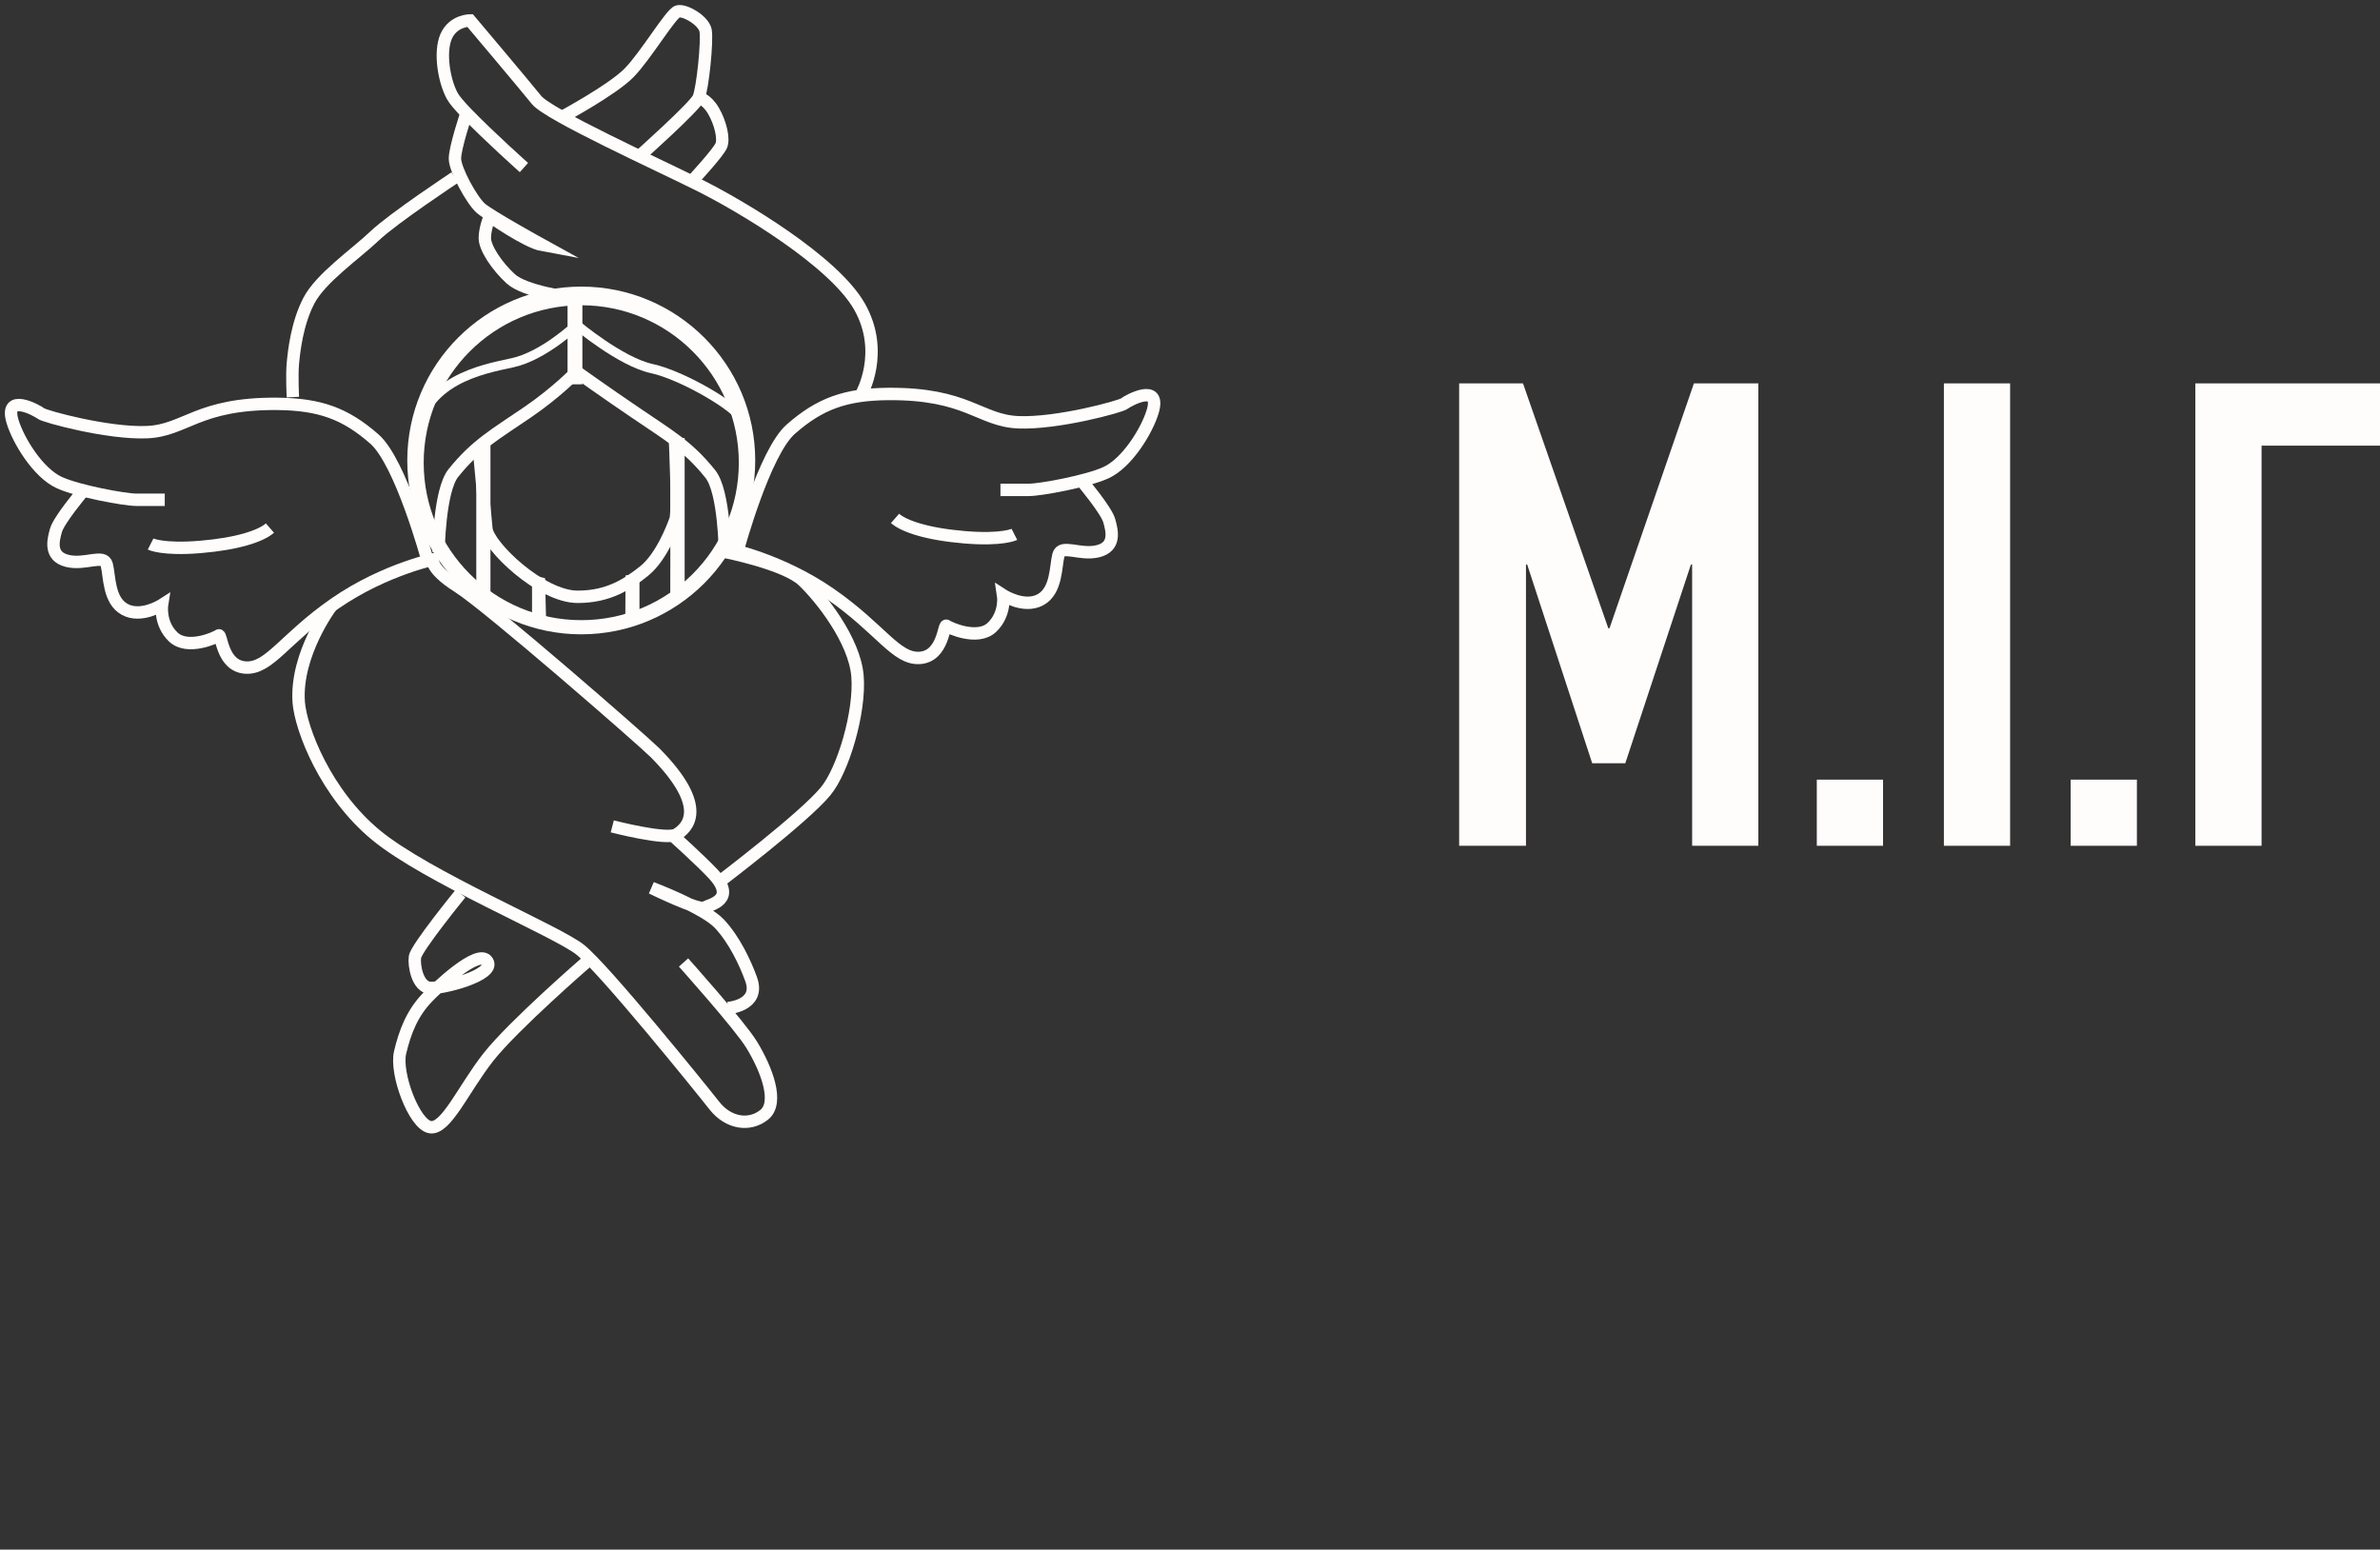 <?xml version="1.0" encoding="UTF-8"?> <svg xmlns="http://www.w3.org/2000/svg" width="192" height="125" viewBox="0 0 192 125" fill="none"><rect x="0" y="0" width="192" height="125" fill="#333333" stroke="none"/> <path d="M46.891 23.119C39.13 23.119 32.856 29.406 32.856 37.143C32.856 44.88 39.149 51.167 46.891 51.167C54.634 51.167 60.926 44.88 60.926 37.143C60.926 29.406 54.634 23.119 46.891 23.119ZM46.891 50.025C39.874 50.025 34.18 44.336 34.18 37.324C34.18 30.312 39.874 24.623 46.891 24.623C53.909 24.623 59.602 30.312 59.602 37.324C59.602 44.336 53.909 50.025 46.891 50.025Z" fill="#FFFCFC"></path> <path d="M46.982 24.514H45.785V31.001H46.982V24.514Z" fill="#FFFCFC"></path> <path d="M55.232 47.652L54.072 47.96L54.09 35.331H55.232V47.652Z" fill="#FFFCFC"></path> <path d="M39.566 35.874H38.423V48.195H39.566V35.874Z" fill="#FFFCFC"></path> <path d="M46.51 29.986C46.51 29.986 44.951 31.616 42.594 33.229C39.946 35.041 38.405 35.874 36.574 38.157C35.431 39.571 35.377 44.535 35.377 44.535" stroke="#FFFCFC" stroke-miterlimit="10"></path> <path d="M46.51 29.986C46.51 29.986 48.922 31.707 51.279 33.301C53.927 35.113 55.468 35.947 57.299 38.23C58.442 39.643 58.478 44.535 58.478 44.535" stroke="#FFFCFC" stroke-miterlimit="10"></path> <path d="M46.51 26.199C46.51 26.199 43.863 28.718 41.343 29.261C38.822 29.805 34.162 30.656 33.509 35.422" stroke="#FFFCFC" stroke-width="0.75" stroke-miterlimit="10"></path> <path d="M46.51 26.199C46.51 26.199 50.065 29.189 52.585 29.732C55.105 30.276 59.747 33.012 59.874 33.954" stroke="#FFFCFC" stroke-width="0.75" stroke-miterlimit="10"></path> <path d="M44.062 50.333H42.92V46.419L43.972 46.637L44.062 50.333Z" fill="#FFFCFC"></path> <path d="M51.588 50.152H50.445L50.463 46.419L51.588 46.238V50.152Z" fill="#FFFCFC"></path> <path d="M38.659 36.509C38.659 36.509 39.112 41.274 39.239 42.651C39.366 44.028 43.627 48.141 46.601 48.141C49.049 48.141 50.59 47.162 51.968 46.057C53.346 44.952 54.253 42.578 54.489 41.926C54.725 41.274 54.453 35.512 54.453 35.512" stroke="#FFFCFC" stroke-miterlimit="10"></path> <path d="M34.47 45.133C34.47 45.133 32.331 37.252 30.191 35.404C27.852 33.356 25.803 32.613 22.376 32.577C15.939 32.523 14.978 34.733 11.841 34.86C8.704 34.987 3.59 33.592 3.3 33.356C3.01 33.121 0.29 31.617 1.015 34.008C1.469 35.512 3.064 38.158 4.805 38.937C6.328 39.625 10.046 40.314 11.007 40.314H13.291" stroke="#FFFCFC" stroke-miterlimit="10"></path> <path d="M6.618 39.716C6.618 39.716 4.751 41.944 4.515 42.778C4.279 43.611 3.971 44.88 5.422 45.242C6.872 45.604 8.377 44.644 8.613 45.55C8.849 46.456 8.74 48.431 10.064 49.156C11.387 49.88 13.074 48.793 13.074 48.793C13.074 48.793 12.838 50.297 13.98 51.384C15.123 52.471 17.407 51.438 17.643 51.257C17.879 51.076 17.879 53.721 19.801 53.848C21.723 53.975 22.938 51.511 27.018 48.684C31.098 45.858 35.377 45.025 35.377 45.025" stroke="#FFFCFC" stroke-miterlimit="10"></path> <path d="M12.149 43.883C12.149 43.883 13.11 44.372 16.156 44.119C19.203 43.865 21.052 43.231 21.777 42.597" stroke="#FFFCFC" stroke-miterlimit="10"></path> <path d="M26.709 48.92C26.709 48.92 23.826 52.761 24.098 56.638C24.262 58.794 26.256 64.013 30.354 67.383C34.452 70.753 44.879 75.083 46.801 76.605C48.723 78.127 56.502 87.748 57.626 89.179C58.75 90.611 60.455 90.882 61.651 89.922C62.848 88.962 61.887 86.317 60.636 84.269C59.657 82.675 55.142 77.638 55.142 77.638" stroke="#FFFCFC" stroke-miterlimit="10"></path> <path d="M34.906 45.006C34.906 45.006 34.543 45.804 36.955 47.325C39.366 48.847 51.823 59.7 52.839 60.715C57.299 65.209 55.377 66.821 54.58 67.31C53.782 67.799 49.394 66.658 49.394 66.658" stroke="#FFFCFC" stroke-miterlimit="10"></path> <path d="M58.714 81.316C58.714 81.316 61.361 81.135 60.6 78.997C60.128 77.692 59.24 75.79 58.025 74.503C56.81 73.217 52.567 71.622 52.567 71.622C52.567 71.622 56.338 73.47 56.81 73.217C57.281 72.963 59.475 72.601 57.535 70.499C56.556 69.448 54.163 67.292 54.163 67.292" stroke="#FFFCFC" stroke-miterlimit="10"></path> <path d="M47.29 77.62C47.29 77.62 41.415 82.711 39.402 85.266C37.39 87.821 35.975 91.154 34.688 90.919C33.401 90.683 31.877 86.589 32.276 84.904C32.675 83.219 33.255 81.715 34.525 80.41C35.032 79.885 38.641 76.352 39.33 77.566C39.965 78.671 35.649 79.776 34.67 79.686C33.691 79.595 33.382 77.928 33.473 77.203C33.564 76.478 37.154 72.076 37.154 72.076" stroke="#FFFCFC" stroke-miterlimit="10"></path> <path d="M58.478 44.517C58.478 44.517 63.338 45.477 64.77 46.836C66.203 48.195 68.941 51.638 69.176 54.537C69.412 57.436 68.016 62.128 66.602 63.831C64.843 65.969 58.025 71.133 58.025 71.133" stroke="#FFFCFC" stroke-miterlimit="10"></path> <path d="M69.503 31.78C69.503 31.78 71.425 28.41 69.34 24.732C67.254 21.053 59.802 16.633 56.429 14.947C53.056 13.262 44.244 9.258 43.283 8.062C42.322 6.867 37.916 1.648 37.916 1.648C37.916 1.648 36.556 1.648 35.993 2.935C35.431 4.221 35.83 6.54 36.483 7.736C36.646 8.044 37.081 8.552 37.662 9.15C39.384 10.943 42.267 13.516 42.267 13.516" stroke="#FFFCFC" stroke-miterlimit="10"></path> <path d="M37.625 9.15C37.625 9.15 36.701 11.904 36.701 12.792C36.701 13.68 38.061 16.162 38.786 16.796C39.511 17.43 43.754 19.767 43.754 19.767C42.467 19.532 39.511 17.448 39.511 17.448C39.511 17.448 39.112 18.409 39.112 19.206C39.112 20.003 40.073 21.452 41.197 22.485C42.322 23.518 45.93 24.007 46.166 24.007" stroke="#FFFCFC" stroke-miterlimit="10"></path> <path d="M45.368 9.421C45.368 9.421 49.375 7.265 50.735 5.888C52.095 4.511 54.108 1.087 54.67 0.924C55.232 0.761 56.755 1.649 56.919 2.446C57.082 3.243 56.683 7.175 56.356 7.899C56.03 8.624 51.624 12.556 51.624 12.556" stroke="#FFFCFC" stroke-miterlimit="10"></path> <path d="M56.03 14.386C56.03 14.386 57.952 12.302 58.188 11.741C58.424 11.179 58.115 9.893 57.553 8.932C56.991 7.972 56.356 7.881 56.356 7.881" stroke="#FFFCFC" stroke-miterlimit="10"></path> <path d="M36.701 14.313C36.701 14.313 31.732 17.593 30.209 19.042C28.686 20.492 25.875 22.413 24.914 24.261C23.953 26.109 23.718 28.355 23.627 29.316C23.536 30.276 23.627 32.033 23.627 32.033" stroke="#FFFCFC" stroke-miterlimit="10"></path> <path d="M59.53 44.336C59.53 44.336 61.669 36.454 63.809 34.606C66.148 32.559 68.197 31.816 71.624 31.78C78.061 31.725 79.022 33.936 82.159 34.063C85.296 34.19 90.41 32.794 90.7 32.559C90.99 32.323 93.71 30.82 92.985 33.211C92.531 34.715 90.936 37.36 89.195 38.139C87.672 38.828 83.954 39.516 82.993 39.516H80.709" stroke="#FFFCFC" stroke-miterlimit="10"></path> <path d="M87.382 38.937C87.382 38.937 89.249 41.165 89.485 41.999C89.721 42.832 90.029 44.1 88.578 44.463C87.128 44.825 85.623 43.865 85.387 44.771C85.151 45.677 85.26 47.652 83.936 48.376C82.613 49.101 80.926 48.014 80.926 48.014C80.926 48.014 81.162 49.518 80.02 50.605C78.877 51.692 76.593 50.659 76.357 50.478C76.121 50.297 76.121 52.942 74.199 53.069C72.277 53.196 71.062 50.732 66.982 47.905C62.902 45.079 58.623 44.245 58.623 44.245" stroke="#FFFCFC" stroke-miterlimit="10"></path> <path d="M81.833 43.104C81.833 43.104 80.872 43.593 77.826 43.339C74.779 43.086 72.93 42.452 72.204 41.817" stroke="#FFFCFC" stroke-miterlimit="10"></path> <path d="M117.713 68.225V30.925H122.863L129.745 50.68H129.842L136.652 30.925H141.85V68.225H136.508V45.537H136.411L131.117 61.567H128.446L123.2 45.537H123.104V68.225H117.761H117.713Z" fill="#FFFCFC"></path> <path d="M146.566 68.225V62.89H151.909V68.225H146.566Z" fill="#FFFCFC"></path> <path d="M156.818 68.225V30.925H162.16V68.225H156.818Z" fill="#FFFCFC"></path> <path d="M167.045 68.225V62.89H172.388V68.225H167.045Z" fill="#FFFCFC"></path> <path d="M177.104 68.225V30.925H192V35.948H182.446V68.225H177.104Z" fill="#FFFCFC"></path> </svg> 